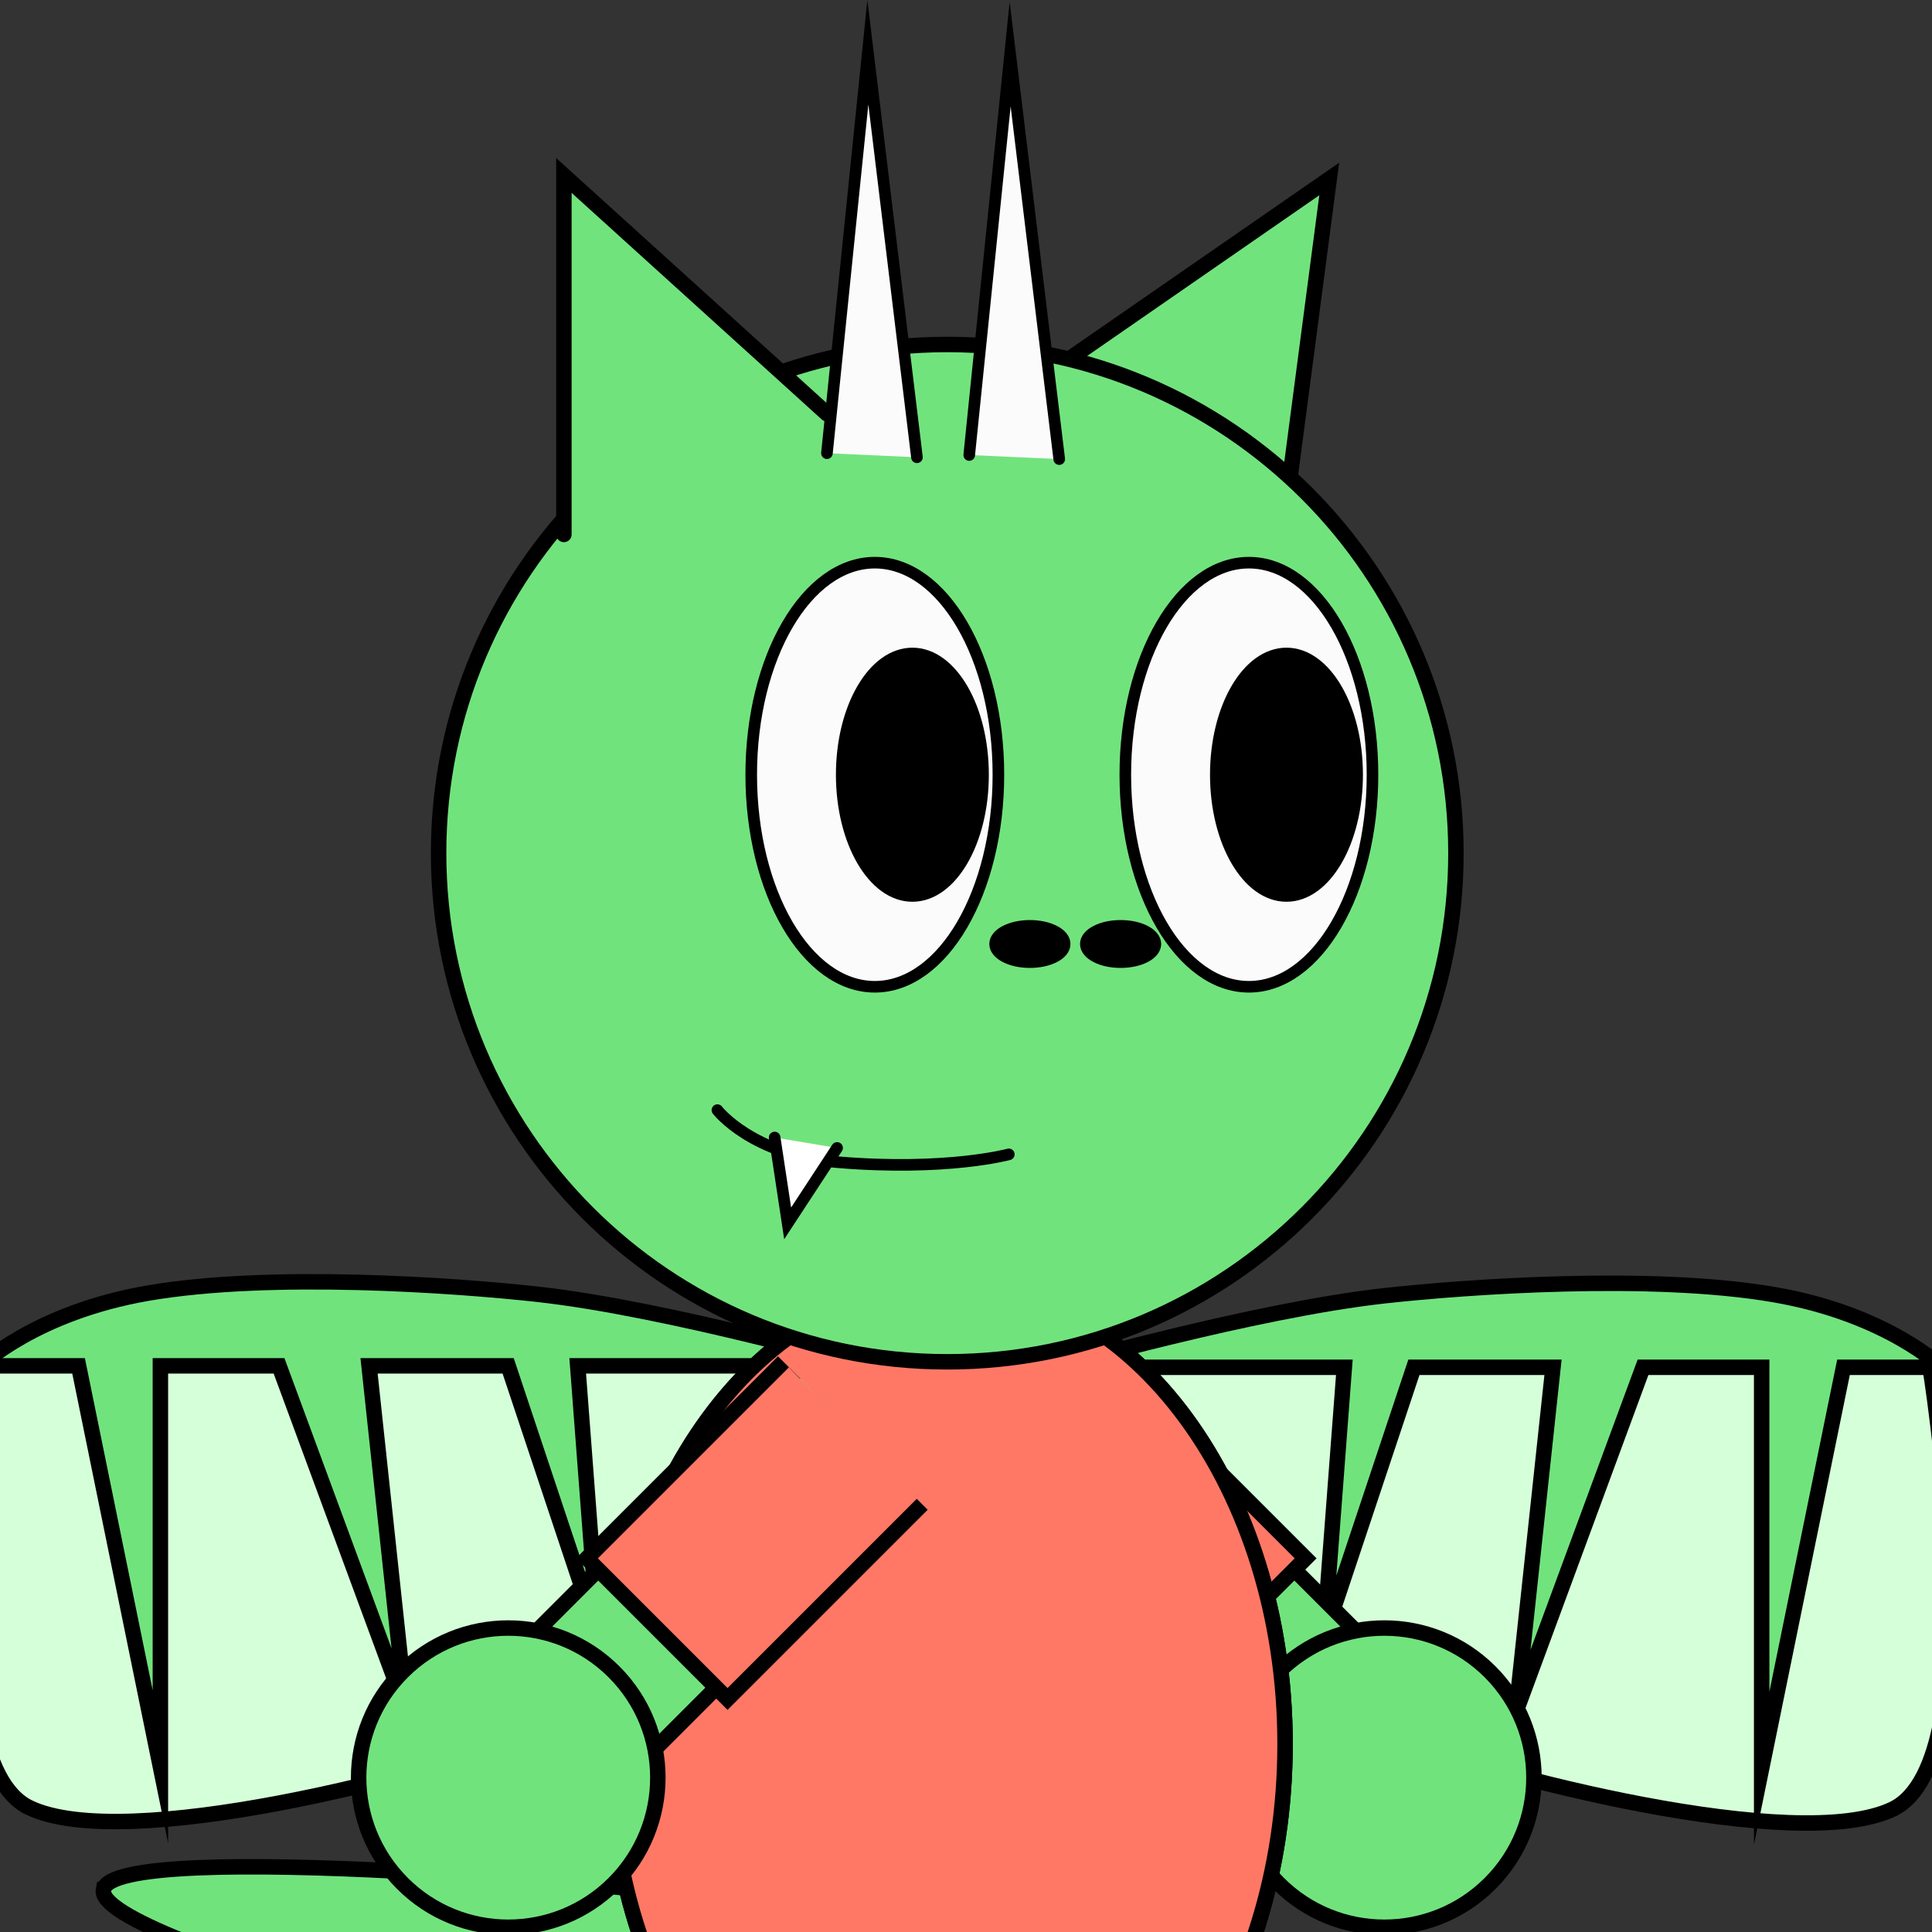 <?xml version="1.0"?>
<svg xmlns="http://www.w3.org/2000/svg" xmlns:xlink="http://www.w3.org/1999/xlink" version="1.1" width="250" height="250" viewBox="5,0,250,250">
    <rect x="5" y="0" width="250" height="250" fill="#333333" stroke="none"/>
    <style>
        .colora {
            animation: colora 60s linear infinite;
        }

        .colorb {
            animation: colora 60s -30s linear infinite;
        }

        @keyframes colora {
            0% {
                fill: #0000ff;
            }
            16.66% {
                fill: #ff00ff;
            }
            33.33% {
                fill: #ff0000;
            }
            50% {
                fill: #ffff00;
            }
            66.66% {
                fill: #00ff00;
            }
            83.33% {
                fill: #00ffff;
            }
            100% {
                fill: #0000ff;
            }
        }
    </style>

    <g transform="translate(-110.643,-13.775)">
        <g data-paper-data="{&quot;isPaintingLayer&quot;:true}" fill-rule="nonzero" stroke="#000000" stroke-linejoin="miter" stroke-miterlimit="10" stroke-dasharray="" stroke-dashoffset="0" style="mix-blend-mode: normal">
            <path class="colora" d="M129.03,258.3c1.284,-6.714 73.118,-0.106 79.833,1.178c6.714,1.284 11.117,7.767 9.833,14.482c-1.284,6.714 -7.767,11.117 -14.482,9.833c-6.714,-1.284 -76.468,-18.778 -75.184,-25.493z" fill="#71e37d" stroke-width="2" stroke-linecap="butt"/>
            <g stroke-width="2" stroke-linecap="butt">
                <path class="colora" d="M259.462,278.052v45.302c0,0 15.589,-0.986 19.29,1.622c3.908,2.754 3.572,14.488 3.572,14.488l-22.862,-0.724h-21.601v-61.273" fill="#71e37d"/>
                <path class="colorb" d="M261.527,277.817v36.197h-25.731v-36.545" fill="#ff7866"/>
            </g>
            <g data-paper-data="{&quot;index&quot;:null}" stroke-width="2" stroke-linecap="butt">
                <path class="colora" d="M293.67,237.882c-34.627,-13.136 -45.362,-47.688 -45.362,-47.688h117c0,0 8.492,51.397 -4.765,57.69c-12.376,5.875 -51.325,-4.104 -66.873,-10.003z" fill="#d5ffd9"/>
                <path class="colora" d="M354.19,190.704l-10.588,51.882v-51.882h-15.353l-16.412,44.471l4.765,-44.471h-18l-11.647,34.941l2.647,-34.941h-37.588c0,0 26.003,-7.404 42.737,-9.255c10.77,-1.191 34.617,-2.875 50.452,-0.152c14.611,2.513 21.693,9.407 21.693,9.407z" fill="#71e37d"/>
            </g>
            <g data-paper-data="{&quot;index&quot;:null}" stroke-width="2" stroke-linecap="butt">
                <path class="colora" d="M119.457,247.692c-13.257,-6.294 -4.765,-57.69 -4.765,-57.69h117c0,0 -10.734,34.551 -45.362,47.688c-15.549,5.898 -54.498,15.878 -66.873,10.003z" fill="#d5ffd9"/>
                <path class="colora" d="M113.104,190.512c0,0 7.082,-6.894 21.693,-9.407c15.835,-2.723 39.682,-1.039 50.452,0.152c16.734,1.851 42.737,9.255 42.737,9.255h-37.588l2.647,34.941l-11.647,-34.941h-18l4.765,44.471l-16.412,-44.471h-15.353v51.882l-10.588,-51.882z" fill="#71e37d"/>
            </g>
            <g data-paper-data="{&quot;index&quot;:null}" stroke-width="2" stroke-linecap="butt">
                <path class="colora" d="M257.699,191.452l36.906,36.906l-15.274,15.274l-36.554,-36.554" fill="#71e37d"/>
                <path class="colora" d="M281.086,257.491c-7.56,-7.56 -7.56,-19.818 0,-27.378c7.56,-7.56 19.818,-7.56 27.378,0c7.56,7.56 7.56,19.818 0,27.378c-7.56,7.56 -19.818,7.56 -27.378,0z" fill="#71e37d"/>
                <path class="colorb" d="M259.159,189.992l25.433,25.433l-18.194,18.194l-25.191,-25.191" fill="#ff7866"/>
            </g>
            <path class="colora" d="M281.93,239.457c0,32.93 -19.57,59.626 -43.711,59.626c-24.141,0 -43.711,-26.695 -43.711,-59.626c0,-32.93 19.57,-59.626 43.711,-59.626c24.141,0 43.711,26.695 43.711,59.626z" fill="#71e37d" stroke-width="2" stroke-linecap="butt"/>
            <path class="colorb" d="M281.93,239.457c0,32.93 -19.57,59.626 -43.711,59.626c-24.141,0 -43.711,-26.695 -43.711,-59.626c0,-32.93 19.57,-59.626 43.711,-59.626c24.141,0 43.711,26.695 43.711,59.626z" fill="#ff7866" stroke-width="2" stroke-linecap="butt"/>
            <path class="colora" d="M249.45,63.373l38.196,-26.437l-5.982,45.537" fill="#71e37d" stroke-width="2" stroke-linecap="round"/>
            <path class="colora" d="M172.398,124.171c0,-36.352 29.469,-65.821 65.821,-65.821c36.352,0 65.821,29.469 65.821,65.821c0,36.352 -29.469,65.821 -65.821,65.821c-36.352,0 -65.821,-29.469 -65.821,-65.821z" fill="#71e37d" stroke-width="2" stroke-linecap="butt"/>
            <path d="M244.836,114.024c0,15.154 -7.16,27.439 -15.992,27.439c-8.832,0 -15.992,-12.285 -15.992,-27.439c0,-15.154 7.16,-27.439 15.992,-27.439c8.832,0 15.992,12.285 15.992,27.439z" fill="#fbfbfb" stroke-width="1.5" stroke-linecap="butt"/>
            <path d="M242.849,114.024c0,8.665 -4.094,15.689 -9.144,15.689c-5.05,0 -9.144,-7.024 -9.144,-15.689c0,-8.665 4.094,-15.689 9.144,-15.689c5.05,0 9.144,7.024 9.144,15.689z" fill="#000000" stroke-width="1.5" stroke-linecap="butt"/>
            <path d="M293.243,114.024c0,15.154 -7.16,27.439 -15.992,27.439c-8.832,0 -15.992,-12.285 -15.992,-27.439c0,-15.154 7.16,-27.439 15.992,-27.439c8.832,0 15.992,12.285 15.992,27.439z" fill="#fbfbfb" stroke-width="1.5" stroke-linecap="butt"/>
            <path d="M291.256,114.024c0,8.665 -4.094,15.689 -9.144,15.689c-5.05,0 -9.144,-7.024 -9.144,-15.689c0,-8.665 4.094,-15.689 9.144,-15.689c5.05,0 9.144,7.024 9.144,15.689z" fill="#000000" stroke-width="1.5" stroke-linecap="butt"/>
            <path d="M246.183,163.148c0,0 -8.038,2.2 -22.221,1.01c-11.017,-0.924 -15.487,-6.734 -15.487,-6.734" fill="none" stroke-width="1.5" stroke-linecap="round"/>
            <path class="colora" d="M188.611,82.932v-46.453l34.039,30.835" fill="#71e37d" stroke-width="2" stroke-linecap="round"/>
            <path d="M223.962,162.315l-6.397,9.764l-1.683,-11.11" fill="#ffffff" stroke-width="1.5" stroke-linecap="round"/>
            <g stroke-width="2" stroke-linecap="butt">
                <path class="colora" d="M233.408,207.078l-36.554,36.554l-15.274,-15.274l36.906,-36.906" fill="#71e37d"/>
                <path class="colora" d="M167.72,257.491c-7.56,-7.56 -7.56,-19.818 0,-27.378c7.56,-7.56 19.818,-7.56 27.378,0c7.56,7.56 7.56,19.818 0,27.378c-7.56,7.56 -19.818,7.56 -27.378,0z" fill="#71e37d"/>
                <path class="colorb" d="M234.977,208.429l-25.191,25.191l-18.194,-18.194l25.433,-25.433" fill="#ff7866"/>
            </g>
            <g stroke-width="2" stroke-linecap="butt">
                <path class="colora" d="M236.195,278.052v45.302c0,0 15.589,-0.986 19.29,1.622c3.908,2.754 3.572,14.488 3.572,14.488l-22.862,-0.724h-21.601v-61.273" fill="#71e37d"/>
                <path class="colorb" d="M238.26,277.817v36.197h-25.731l0,-36.545" fill="#ff7866"/>
            </g>
            <path d="M222.649,72.418l5.294,-51.882l6.353,52.412" fill="#fbfbfb" stroke-width="1.5" stroke-linecap="round"/>
            <path d="M241.061,72.653l5.294,-51.882l6.353,52.412" fill="#fbfbfb" stroke-width="1.5" stroke-linecap="round"/>
            <path d="M253.41,135.927c0,1.297 -2.015,2.348 -4.5,2.348c-2.485,0 -4.5,-1.051 -4.5,-2.348c0,-1.297 2.015,-2.348 4.5,-2.348c2.485,0 4.5,1.051 4.5,2.348z" fill="#000000" stroke-width="1.5" stroke-linecap="butt"/>
            <path d="M265.149,135.927c0,1.297 -2.015,2.348 -4.5,2.348c-2.485,0 -4.5,-1.051 -4.5,-2.348c0,-1.297 2.015,-2.348 4.5,-2.348c2.485,0 4.5,1.051 4.5,2.348z" fill="#000000" stroke-width="1.5" stroke-linecap="butt"/>
        </g>
    </g>
</svg>
<!--rotationCenter:129.3567741269853:166.22547310845854-->
